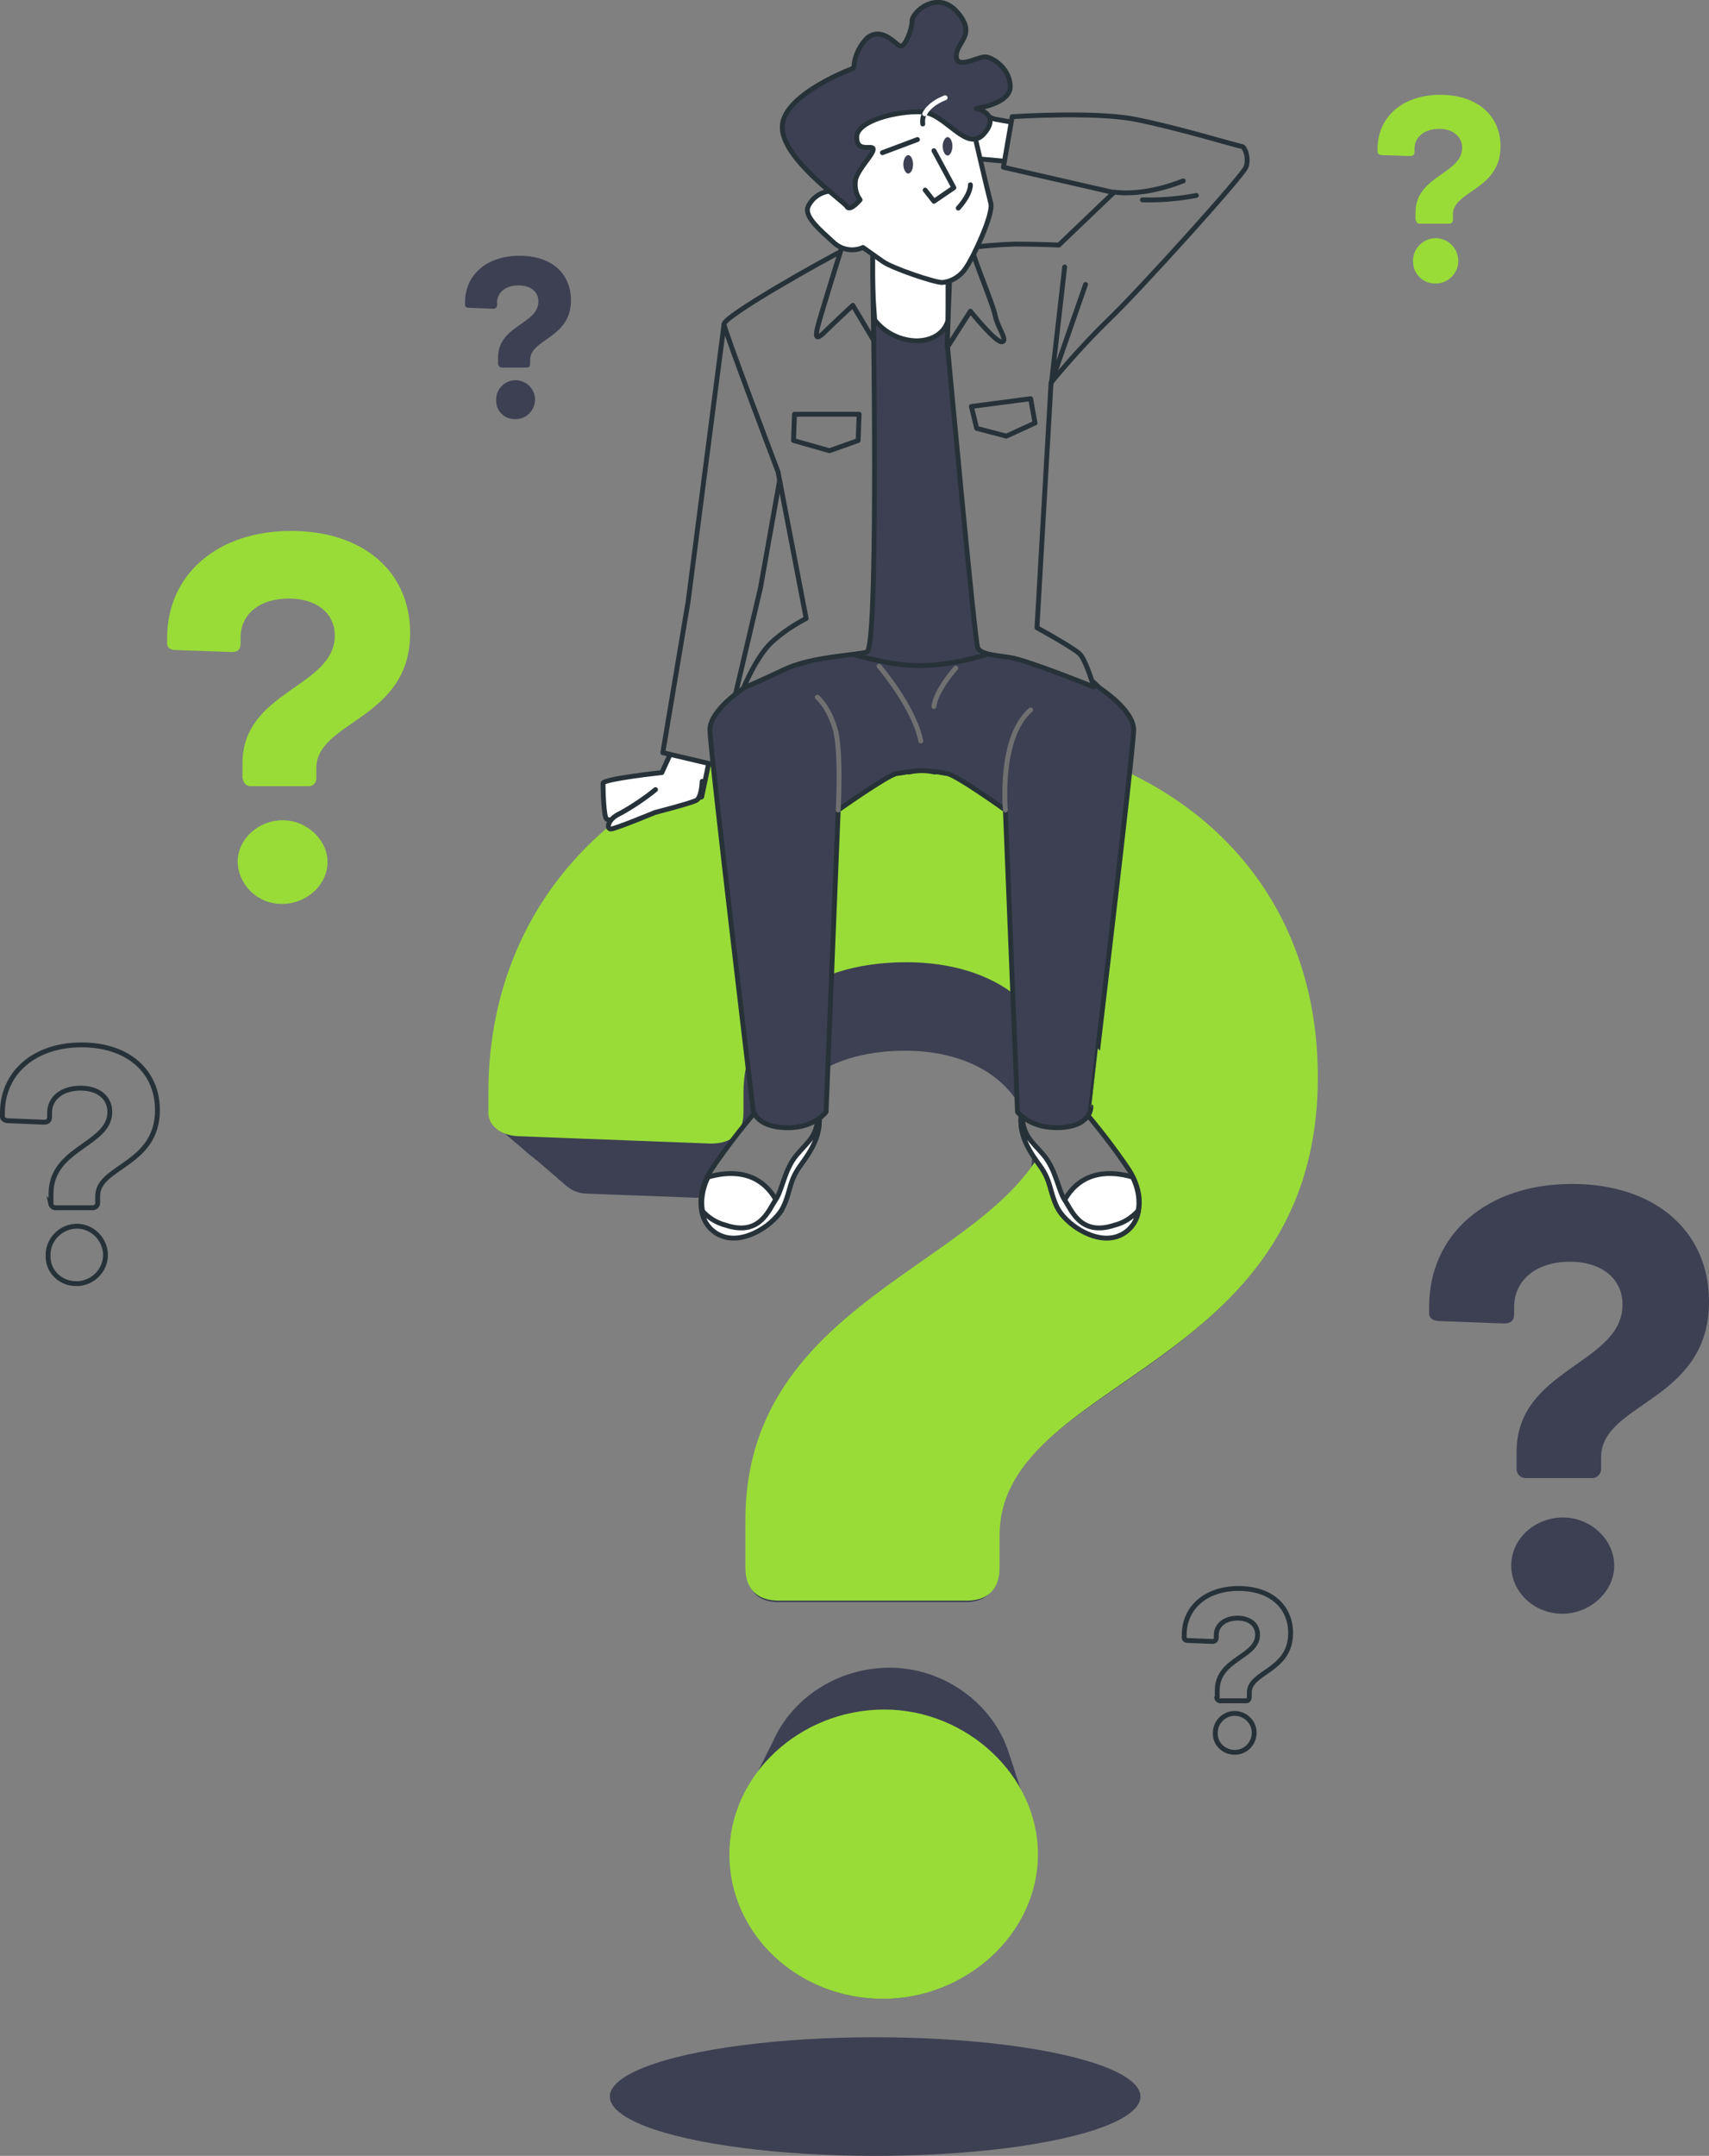 <?xml version="1.0" encoding="utf-8"?>
<!-- Generator: Adobe Illustrator 25.1.0, SVG Export Plug-In . SVG Version: 6.00 Build 0)  -->
<svg version="1.1" id="Layer_1" xmlns="http://www.w3.org/2000/svg" xmlns:xlink="http://www.w3.org/1999/xlink" x="0px" y="0px"
	 viewBox="0 0 351.7 443.4" style="enable-background:new 0 0 351.7 443.4;" xml:space="preserve">
<rect x="0" y="0" width="351.7" height="443.4" fill="#808080" stroke="none"/>
<style type="text/css">
	.st0{fill:#3D4053;}
	.st1{fill:#99DC38;}
	.st2{fill:none;stroke:#263238;stroke-miterlimit:10;}
	.st3{fill:#99DC38;stroke:#99DC38;stroke-miterlimit:10;}
	.st4{fill:#FFFFFF;stroke:#263238;stroke-linecap:round;stroke-linejoin:round;}
	.st5{fill:#7D7D7D;stroke:#263238;stroke-linecap:round;stroke-linejoin:round;}
	.st6{fill:#3D4053;stroke:#263238;stroke-linecap:round;stroke-linejoin:round;}
	.st7{fill:none;stroke:#707070;stroke-linecap:round;stroke-linejoin:round;}
	.st8{fill:none;stroke:#263238;stroke-linecap:round;stroke-linejoin:round;}
	.st9{fill:none;stroke:#FFFFFF;stroke-linecap:round;stroke-linejoin:round;}
</style>
<g id="freepik--question-marks-2--inject-38">
	<path class="st0" d="M312.1,302v-3.4c0-17.2,21.8-18,21.8-30.3c0-5.3-4.3-8.8-10.8-8.8c-7.1,0-11.5,3.9-11.5,9.3v1.4
		c0,1.4-0.7,2-2.1,2l-13.3-0.5c-1.2,0-2.1-0.6-2.1-1.5v-1.4c0-15,11.9-25.3,29.4-25.3c17.1,0,28.2,9.7,28.2,24.2
		c0,20.6-22.2,20.7-22.2,32v2.2c0.1,1-0.6,2-1.7,2.1c-0.1,0-0.3,0-0.4,0h-13.2c-1,0.1-2-0.6-2.1-1.7
		C312.1,302.3,312.1,302.2,312.1,302z M311,322c0-5.5,4.8-9.9,10.7-9.9c5.6,0,10.5,4.5,10.5,9.9s-5,9.9-10.7,9.9S311,327.5,311,322
		L311,322z"/>
	<path class="st1" d="M49.9,159.9V157c0-15,19-15.6,19-26.3c0-4.6-3.8-7.6-9.4-7.6c-6.2,0-10,3.3-10,8.1v1.2c0,1.2-0.6,1.7-1.8,1.7
		l-11.5-0.4c-1.1,0-1.8-0.5-1.8-1.3v-1.2c0-13,10.3-22,25.5-22c14.9,0,24.5,8.4,24.5,21c0,17.9-19.3,18-19.3,27.8v1.9
		c0.1,0.9-0.5,1.7-1.4,1.8c-0.1,0-0.3,0-0.4,0H51.8c-0.9,0.1-1.7-0.5-1.8-1.5C49.9,160.2,49.9,160.1,49.9,159.9z M48.9,177.3
		c0-4.7,4.2-8.6,9.3-8.6c4.8,0,9.2,3.9,9.2,8.6s-4.3,8.6-9.3,8.6C53.2,186,49.1,182.2,48.9,177.3L48.9,177.3z"/>
	<path class="st1" d="M291.3,45.2v-1.5c0-7.6,9.6-7.9,9.6-13.3c0-2.3-1.9-3.9-4.7-3.9c-3.1,0-5.1,1.7-5.1,4.1v0.6
		c0,0.6-0.3,0.9-0.9,0.9l-5.8-0.2c-0.5,0-0.9-0.3-0.9-0.7v-0.6c0-6.6,5.2-11.1,12.9-11.1c7.5,0,12.4,4.2,12.4,10.6
		c0,9-9.8,9.1-9.8,14v1c0.1,0.5-0.3,0.9-0.7,0.9c-0.1,0-0.1,0-0.2,0h-5.8c-0.4,0.1-0.9-0.3-0.9-0.7
		C291.3,45.3,291.3,45.3,291.3,45.2z M290.8,54c-0.2-2.6,1.8-4.8,4.3-5c2.6-0.2,4.8,1.8,5,4.3c0.2,2.6-1.8,4.8-4.3,5
		c-0.1,0-0.2,0-0.3,0C293,58.4,290.9,56.5,290.8,54C290.8,54,290.8,54,290.8,54z"/>
	<path class="st2" d="M10.5,247.4v-1.9c0-9.5,12.1-10,12.1-16.8c0-3-2.4-4.9-6-4.9c-3.9,0-6.4,2.1-6.4,5.1v0.8
		c0,0.8-0.4,1.1-1.2,1.1l-7.3-0.3c-0.7,0-1.2-0.4-1.2-0.8v-0.8c0-8.3,6.6-14,16.3-14c9.5,0,15.6,5.4,15.6,13.4
		c0,11.4-12.3,11.5-12.3,17.7v1.2c0.1,0.6-0.3,1.1-0.9,1.2c-0.1,0-0.2,0-0.3,0h-7.3c-0.6,0.1-1.1-0.4-1.2-0.9
		C10.5,247.6,10.5,247.5,10.5,247.4z M9.9,258.5c-0.2-3.2,2.2-6,5.5-6.3c3.2-0.2,6,2.2,6.3,5.5c0.2,3.2-2.2,6-5.5,6.3
		c-0.1,0-0.3,0-0.4,0C12.6,264.1,9.9,261.6,9.9,258.5L9.9,258.5z"/>
	<path class="st0" d="M102.5,74.8v-1.3c0-6.6,8.3-6.8,8.3-11.5c0-2-1.6-3.3-4.1-3.3c-2.7,0-4.4,1.5-4.4,3.5v0.5
		c0,0.5-0.3,0.8-0.8,0.8l-5-0.2c-0.5,0-0.8-0.2-0.8-0.6v-0.5c0-5.7,4.5-9.6,11.2-9.6s10.6,3.7,10.6,9.2c0,7.8-8.4,7.9-8.4,12.2v0.8
		c0,0.4-0.2,0.8-0.6,0.8c-0.1,0-0.1,0-0.2,0h-5c-0.4,0-0.7-0.3-0.8-0.7C102.5,74.9,102.5,74.9,102.5,74.8z M102.1,82.4
		c-0.1-2.2,1.6-4.1,3.8-4.2c2.2-0.1,4.1,1.6,4.2,3.8c0.1,2.2-1.6,4.1-3.8,4.2c-0.1,0-0.1,0-0.2,0C103.9,86.3,102.1,84.6,102.1,82.4
		L102.1,82.4z"/>
	<path class="st2" d="M250.5,349v-1.3c0-6.6,8.3-6.8,8.3-11.5c0-2-1.6-3.4-4.1-3.4c-2.7,0-4.4,1.5-4.4,3.5v0.5
		c0,0.5-0.3,0.8-0.8,0.8l-5-0.2c-0.5,0-0.8-0.2-0.8-0.6v-0.5c0-5.7,4.5-9.6,11.2-9.6c6.6,0,10.7,3.7,10.7,9.2
		c0,7.8-8.5,7.9-8.5,12.2v0.9c0,0.4-0.2,0.8-0.6,0.8c-0.1,0-0.1,0-0.2,0h-5c-0.4,0.1-0.8-0.2-0.9-0.6
		C250.5,349.1,250.5,349,250.5,349z M250.1,356.6c-0.1-2.2,1.6-4.1,3.8-4.2c2.2-0.1,4.1,1.6,4.2,3.8c0.1,2.2-1.6,4.1-3.8,4.2
		c-0.1,0-0.1,0-0.2,0C251.9,360.4,250.1,358.7,250.1,356.6L250.1,356.6z"/>
</g>
<g id="freepik--question-mark-1--inject-38">
	<path class="st0" d="M211.3,371.7c-0.1-0.2-0.1-0.4-0.2-0.6s-0.1-0.4-0.2-0.6s-0.1-0.4-0.2-0.6s-0.1-0.4-0.2-0.6s-0.1-0.4-0.2-0.6
		s-0.1-0.4-0.2-0.6l-0.2-0.6c-0.1-0.2-0.1-0.4-0.2-0.6l-0.2-0.6c-0.1-0.2-0.1-0.4-0.2-0.6l-0.2-0.6c-0.1-0.2-0.1-0.4-0.2-0.6
		l-0.2-0.7c-0.1-0.2-0.1-0.4-0.2-0.6l-0.2-0.6c-0.1-0.2-0.1-0.4-0.2-0.6s-0.1-0.4-0.2-0.6s-0.1-0.4-0.2-0.6s-0.1-0.4-0.2-0.6
		c-3.3-9.9-13.3-17.2-24.4-17.2c-10.8,0-20.1,6.3-24,15.1c-0.1,0.2-0.2,0.4-0.3,0.6l-0.3,0.6c-0.1,0.2-0.2,0.4-0.3,0.6
		s-0.2,0.4-0.3,0.6l-0.3,0.6c-0.1,0.2-0.2,0.4-0.3,0.6s-0.2,0.4-0.3,0.6s-0.2,0.4-0.3,0.6l-0.3,0.6c-0.1,0.2-0.2,0.4-0.3,0.6
		s-0.2,0.4-0.3,0.6l-0.3,0.6c-0.1,0.2-0.2,0.4-0.3,0.6s-0.2,0.4-0.3,0.6l-0.3,0.6c-0.1,0.2-0.2,0.4-0.3,0.6s-0.2,0.4-0.3,0.6
		l-0.3,0.6c-0.1,0.2-0.2,0.4-0.3,0.6s-0.2,0.4-0.3,0.6c-1.7,3.7-2.6,7.6-2.6,11.7c0,16.1,13.9,29.3,31.1,29.3
		c16.8,0,31.5-13.2,31.5-29.3c0-3.1-0.5-6.1-1.6-9C211.5,372.1,211.4,371.9,211.3,371.7z"/>
	<path class="st0" d="M187.5,150.2c-51.6,0-86.7,30.4-86.7,74.6v4c0,1.3,0.7,2.6,1.9,3.3c0.2,0.2,0.5,0.4,0.7,0.6
		c0.2,0.2,0.5,0.4,0.7,0.6c0.2,0.2,0.5,0.4,0.7,0.6c0.2,0.2,0.5,0.4,0.7,0.6c0.2,0.2,0.4,0.4,0.7,0.6c0.2,0.2,0.5,0.4,0.7,0.6
		c0.2,0.2,0.5,0.4,0.7,0.6c0.2,0.2,0.5,0.4,0.7,0.6c0.2,0.2,0.4,0.4,0.7,0.6c0.2,0.2,0.5,0.4,0.8,0.6c0.2,0.2,0.4,0.4,0.6,0.5
		c0.2,0.2,0.5,0.4,0.7,0.6c0.2,0.2,0.5,0.4,0.7,0.6c0.2,0.2,0.5,0.4,0.7,0.6c0.2,0.2,0.5,0.4,0.7,0.6c0.2,0.2,0.4,0.4,0.7,0.6
		c0.2,0.2,0.5,0.4,0.7,0.6c0.2,0.2,0.4,0.4,0.7,0.6c0.2,0.2,0.5,0.4,0.7,0.6c0.2,0.2,0.4,0.4,0.7,0.6c1.2,1,2.7,1.5,4.2,1.5
		l32.2,1.2c3.3,0,5.1-1.5,5.1-4.8v-3.3c0-13.2,10.8-22.5,28-22.5c15.6,0,26.2,8.4,26.2,21.3c0,1.5-0.1,2.9-0.4,4.4
		c-16.1,21.2-58.1,30.5-58.1,71.6v9.9c0,4,2.2,6.2,6.2,6.2h38.7c4,0,6.2-2.2,6.2-6.2v-6.6c0-33.3,65.5-33.6,65.5-94.4
		C270.6,178.8,238,150.2,187.5,150.2z"/>
	<path class="st3" d="M153.9,322.5v-9.9c0-50.8,64.4-53,64.4-89.2c0-15.7-12.8-26-31.8-26c-20.9,0-34,11.3-34,27.4v4
		c0,4-2.2,5.9-6.2,5.9l-39.1-1.5c-3.6,0-6.2-1.8-6.2-4.4v-4c0-44.3,35.1-74.6,86.7-74.6c50.5,0,83,28.5,83,71.3
		c0,60.7-65.5,61.1-65.5,94.4v6.6c0,4-2.2,6.2-6.2,6.2h-38.7C156.1,328.7,153.9,326.5,153.9,322.5z M150.6,381.4
		c0-16.1,14.3-29.3,31.4-29.3c16.5,0,31.1,13.2,31.1,29.3s-14.7,29.2-31.4,29.2C164.5,410.6,150.6,397.5,150.6,381.4z"/>
	<ellipse class="st0" cx="180.1" cy="431.2" rx="54.6" ry="12.2"/>
</g>
<g id="freepik--Character--inject-38">
	<path class="st4" d="M138.3,154.3l-2.1,4.6c0,0-12.1,1.3-12.1,2.2s0.1,7.2,0.8,7.4c0.5,0.2,1.1,0.2,1.6,0l17.9-4.6l1.7-8.1
		L138.3,154.3z"/>
	<path class="st4" d="M134.9,162.4c-2.2,1.8-4.6,3.4-7.1,4.8c-2.9,1.3-3,3.3-2.1,3.3s9.1-3.4,9.1-3.4s7.4-1.9,8.5-2.5
		s1.2-3.9,1.2-3.9"/>
	<polygon class="st5" points="149,66.7 141.6,123.8 136.4,154.8 147.9,157.5 156.5,120.9 160.6,97.9 	"/>
	<polygon class="st4" points="209.2,25.3 204.7,24.5 195.4,21 195,32.1 209.5,33.4 	"/>
	<path class="st5" d="M156,228c-3.4,4-6.6,8.1-9.5,12.4c-3.9,5.9-2.5,12.2,2.3,13.8s10.8-2.7,12.4-6.1s1.1-5.2,3.6-8.6
		s4.5-6.8,3.6-11.3S158.5,224.9,156,228z"/>
	<path class="st4" d="M160.8,249c-0.3-0.7-0.7-1.4-1.1-2.2c-3.6-6.4-10-5.9-14-4.7c-2.6,5.4-1.1,10.7,3.2,12.1
		S158.7,252.2,160.8,249z"/>
	<path class="st4" d="M159.6,246.8c-1.4,2-3.2,7.5-10.2,5.2c-2-0.5-3.7-1.6-5-3.1c0.3,2.5,2,4.6,4.4,5.4c4.7,1.6,10.8-2.7,12.4-6.1
		s1.1-5.2,3.6-8.6s4.5-6.8,3.6-11.3c0,5.4-2,6.3-4.5,9.3S161,244.8,159.6,246.8z"/>
	<path class="st5" d="M222.7,228c3.4,4,6.6,8.1,9.5,12.4c3.9,5.9,2.5,12.2-2.3,13.8s-10.8-2.7-12.4-6.1s-1.1-5.2-3.6-8.6
		s-4.5-6.8-3.6-11.3S220.2,224.9,222.7,228z"/>
	<path class="st4" d="M218,249c0.3-0.7,0.7-1.4,1.1-2.2c3.6-6.4,10-5.9,14-4.7c2.6,5.4,1.1,10.7-3.2,12.1S220.1,252.2,218,249z"/>
	<path class="st4" d="M219.1,246.8c1.4,2,3.2,7.5,10.2,5.2c2-0.5,3.7-1.6,5-3.1c-0.3,2.5-2,4.6-4.4,5.4c-4.7,1.6-10.8-2.7-12.4-6.1
		s-1.1-5.2-3.6-8.6s-4.5-6.8-3.6-11.3c0,5.4,2,6.3,4.5,9.3S217.8,244.8,219.1,246.8z"/>
	<path class="st6" d="M233.3,150.1c0-4.1-7-8.6-7-8.6c-10.5-10.7-29.6-9.3-36.6-8.4c-7-1-26.1-2.4-36.6,8.4c0,0-7,4.5-7,8.6
		s8.8,77.5,8.8,77.5s-0.2,3.8,6.1,4.3s9-3.2,9-3.2l2.5-62.1c0,0,10.2-7.2,12-7.5c0.7-0.1,1.5-0.2,2.5-0.4v0.1c1.8-0.4,3.6-0.4,5.4,0
		v-0.1c1,0.1,1.8,0.3,2.5,0.4c1.8,0.2,12,7.5,12,7.5l2.5,62.1c0,0,2.7,3.6,9,3.2s6.1-4.3,6.1-4.3S233.3,154.1,233.3,150.1z"/>
	<path class="st7" d="M206.9,166.6c0,0-1.4-14.9,5.2-20.6"/>
	<path class="st7" d="M172.5,166.6c0,0,0.7-12.4-0.7-16.9s-3.6-6.3-3.6-6.3"/>
	<path class="st7" d="M180.9,137c0,0,7.2,8.4,8.6,15.4"/>
	<path class="st7" d="M196.7,137.4c0,0-4.1,4.5-4.5,7.9"/>
	<path class="st6" d="M186.6,49.5c0,0-6.6-0.9-8.8,1.3s-10,10.6-10,10.6l4.1,71.9c0,0,9.3,3.6,17.2,3.6c7.9,0,17-2.9,19-4.5
		s0.2-78.6,0.2-78.6S191.5,48.8,186.6,49.5z"/>
	<path class="st5" d="M198.5,51.1c3.4-0.5,6.9-0.8,10.4-0.9c4.5,0,9,0.2,9,0.2l11.3-10.8l-22.7-5.2l1.8-10.4c0,0,16.7-1.1,25.1,0.5
		s21.5,5.6,22.1,5.6c0.7,0,1.6,2.5,0.9,4.3c-0.7,1.8-21.9,25.3-28.3,31.4c-4.2,4.1-8.1,8.4-11.8,12.9l-2.9,50.4c0,0,7.5,4.1,8.8,5.4
		s2.9,6.8,2.9,6.8s-13.8-5.6-17.4-6.1s-5.9-0.7-6.5-2S195,71.4,195,71.4l0.2-19.2C195.2,52.2,195.1,51.1,198.5,51.1z"/>
	<polygon class="st8" points="212.1,82 199.9,83.6 201,88.1 207.1,89.7 213,87 	"/>
	<polyline class="st8" points="219.1,54.9 216.4,78.6 223.4,58.5 	"/>
	<path class="st8" d="M229.3,39.5c0,0,5.6,1.1,14.2-2.3"/>
	<path class="st8" d="M235.1,41.1c3.7,0.1,7.4-0.2,11.1-0.9"/>
	<path class="st4" d="M178.9,49.3l1.1,16.5c2.1,2.7,5.4,4.3,8.8,4.3c5.6-0.2,6.3-4.3,6.3-4.3V52.2L178.9,49.3z"/>
	<path class="st5" d="M195.4,57.9l-0.5,13.6l4.8-7.5c0,0,5.2,6.5,6.5,6.3s-0.9-2.9-1.4-5.4c-0.5-2.5-4.3-11.3-4.8-13.8
		s-4.8-2.9-5-1.8c-0.1,1-0.1,2,0,2.9L195.4,57.9z"/>
	<path class="st5" d="M179.8,70.1c0,0,0.9,63.3-1.4,64s-11.3,0.9-17,3.6s-8.4,3.8-8.4,3.8s2.7-6.6,5.9-9.5c2.1-1.9,4.5-3.5,7-4.8
		L160.1,97c0,0-10.9-28.7-11.1-30.3s20.6-13.3,24.9-15.4s5.4-0.2,5.4-0.2L179.8,70.1z"/>
	<path class="st5" d="M174.1,48.1c0,0-5.4,17.2-5.9,19.4s0,2.3,1.6,0.7s5.7-5.4,5.7-5.4l4.3,7.2l-0.2-13.3V49
		C179.5,49,179.3,45.9,174.1,48.1z"/>
	<polygon class="st8" points="163.5,85.2 176.8,85.2 176.6,90.6 170.7,92.7 163.3,90.6 	"/>
	<path class="st4" d="M200.1,25.8c0,0,3.2,13.8,3.8,16s-3.6,11.1-5,13.1c-1.1,1.8-2.9,3-5,3.2c-1.6,0-10.2-2.9-12.2-4.3
		s-4.1-2.9-4.1-2.9c-2,0.9-4.3,0.5-5.9-0.9c-2.7-2.5-6.3-5.4-5.4-7.5c0.9-2,3-3.3,5.2-3.2c2.5,0,1.6-0.2,1.6-0.2s-4.5-6.6-4.5-11.8
		s9.7-9,15.4-9c3.9,0.2,7.7,1.1,11.3,2.7L200.1,25.8z"/>
	<polyline class="st8" points="192.2,31 196.3,38.6 192.2,41.4 190.4,39.1 	"/>
	<path class="st8" d="M199.7,38c0,0,0.2,1.8-2.5,4.8"/>
	<path class="st0" d="M187.9,33.8c0,1.1-0.5,1.9-1,1.9s-1-0.9-1-1.9s0.5-1.9,1-1.9S187.9,32.7,187.9,33.8z"/>
	<path class="st0" d="M195,28.2c0.6,0,1,0.9,1,1.9s-0.5,1.9-1,1.9s-1-0.9-1-1.9S194.5,28.2,195,28.2z"/>
	<path class="st6" d="M175.7,14c0,0-14.2,5.2-14.7,11.8s12.7,15.6,13.3,16.7s2.7-1.4,2.7-1.4c-0.9-1.2-1.2-2.8-0.9-4.3
		c0.7-2.3,3.6-5,3.6-6.1s-3.4,0.9-3.4-2.5s8.4-5.4,13.3-5.2c5,0.2,9.3,8.6,12.9,4.5s-1.6-5.2-1.6-5.2s7-0.9,7-4.5s-3.6-6.1-5.2-6.1
		s-5.9,2.7-5.9-0.2s4.3-4.3,0.2-9s-9.3,0-9.3,1.8s-1.4,5.2-2.3,5.2s-3.6-4.1-6.8-1.8C176.9,9.3,175.8,11.6,175.7,14z"/>
	<line class="st8" x1="181.6" y1="31.4" x2="188.8" y2="28.7"/>
	<path class="st8" d="M189.9,25.5c-0.1-0.7,0-1.4,0.3-2.1"/>
	<path class="st9" d="M190.3,23.4c0.5-1,1.7-2.3,4.2-3.3"/>
</g>
</svg>

